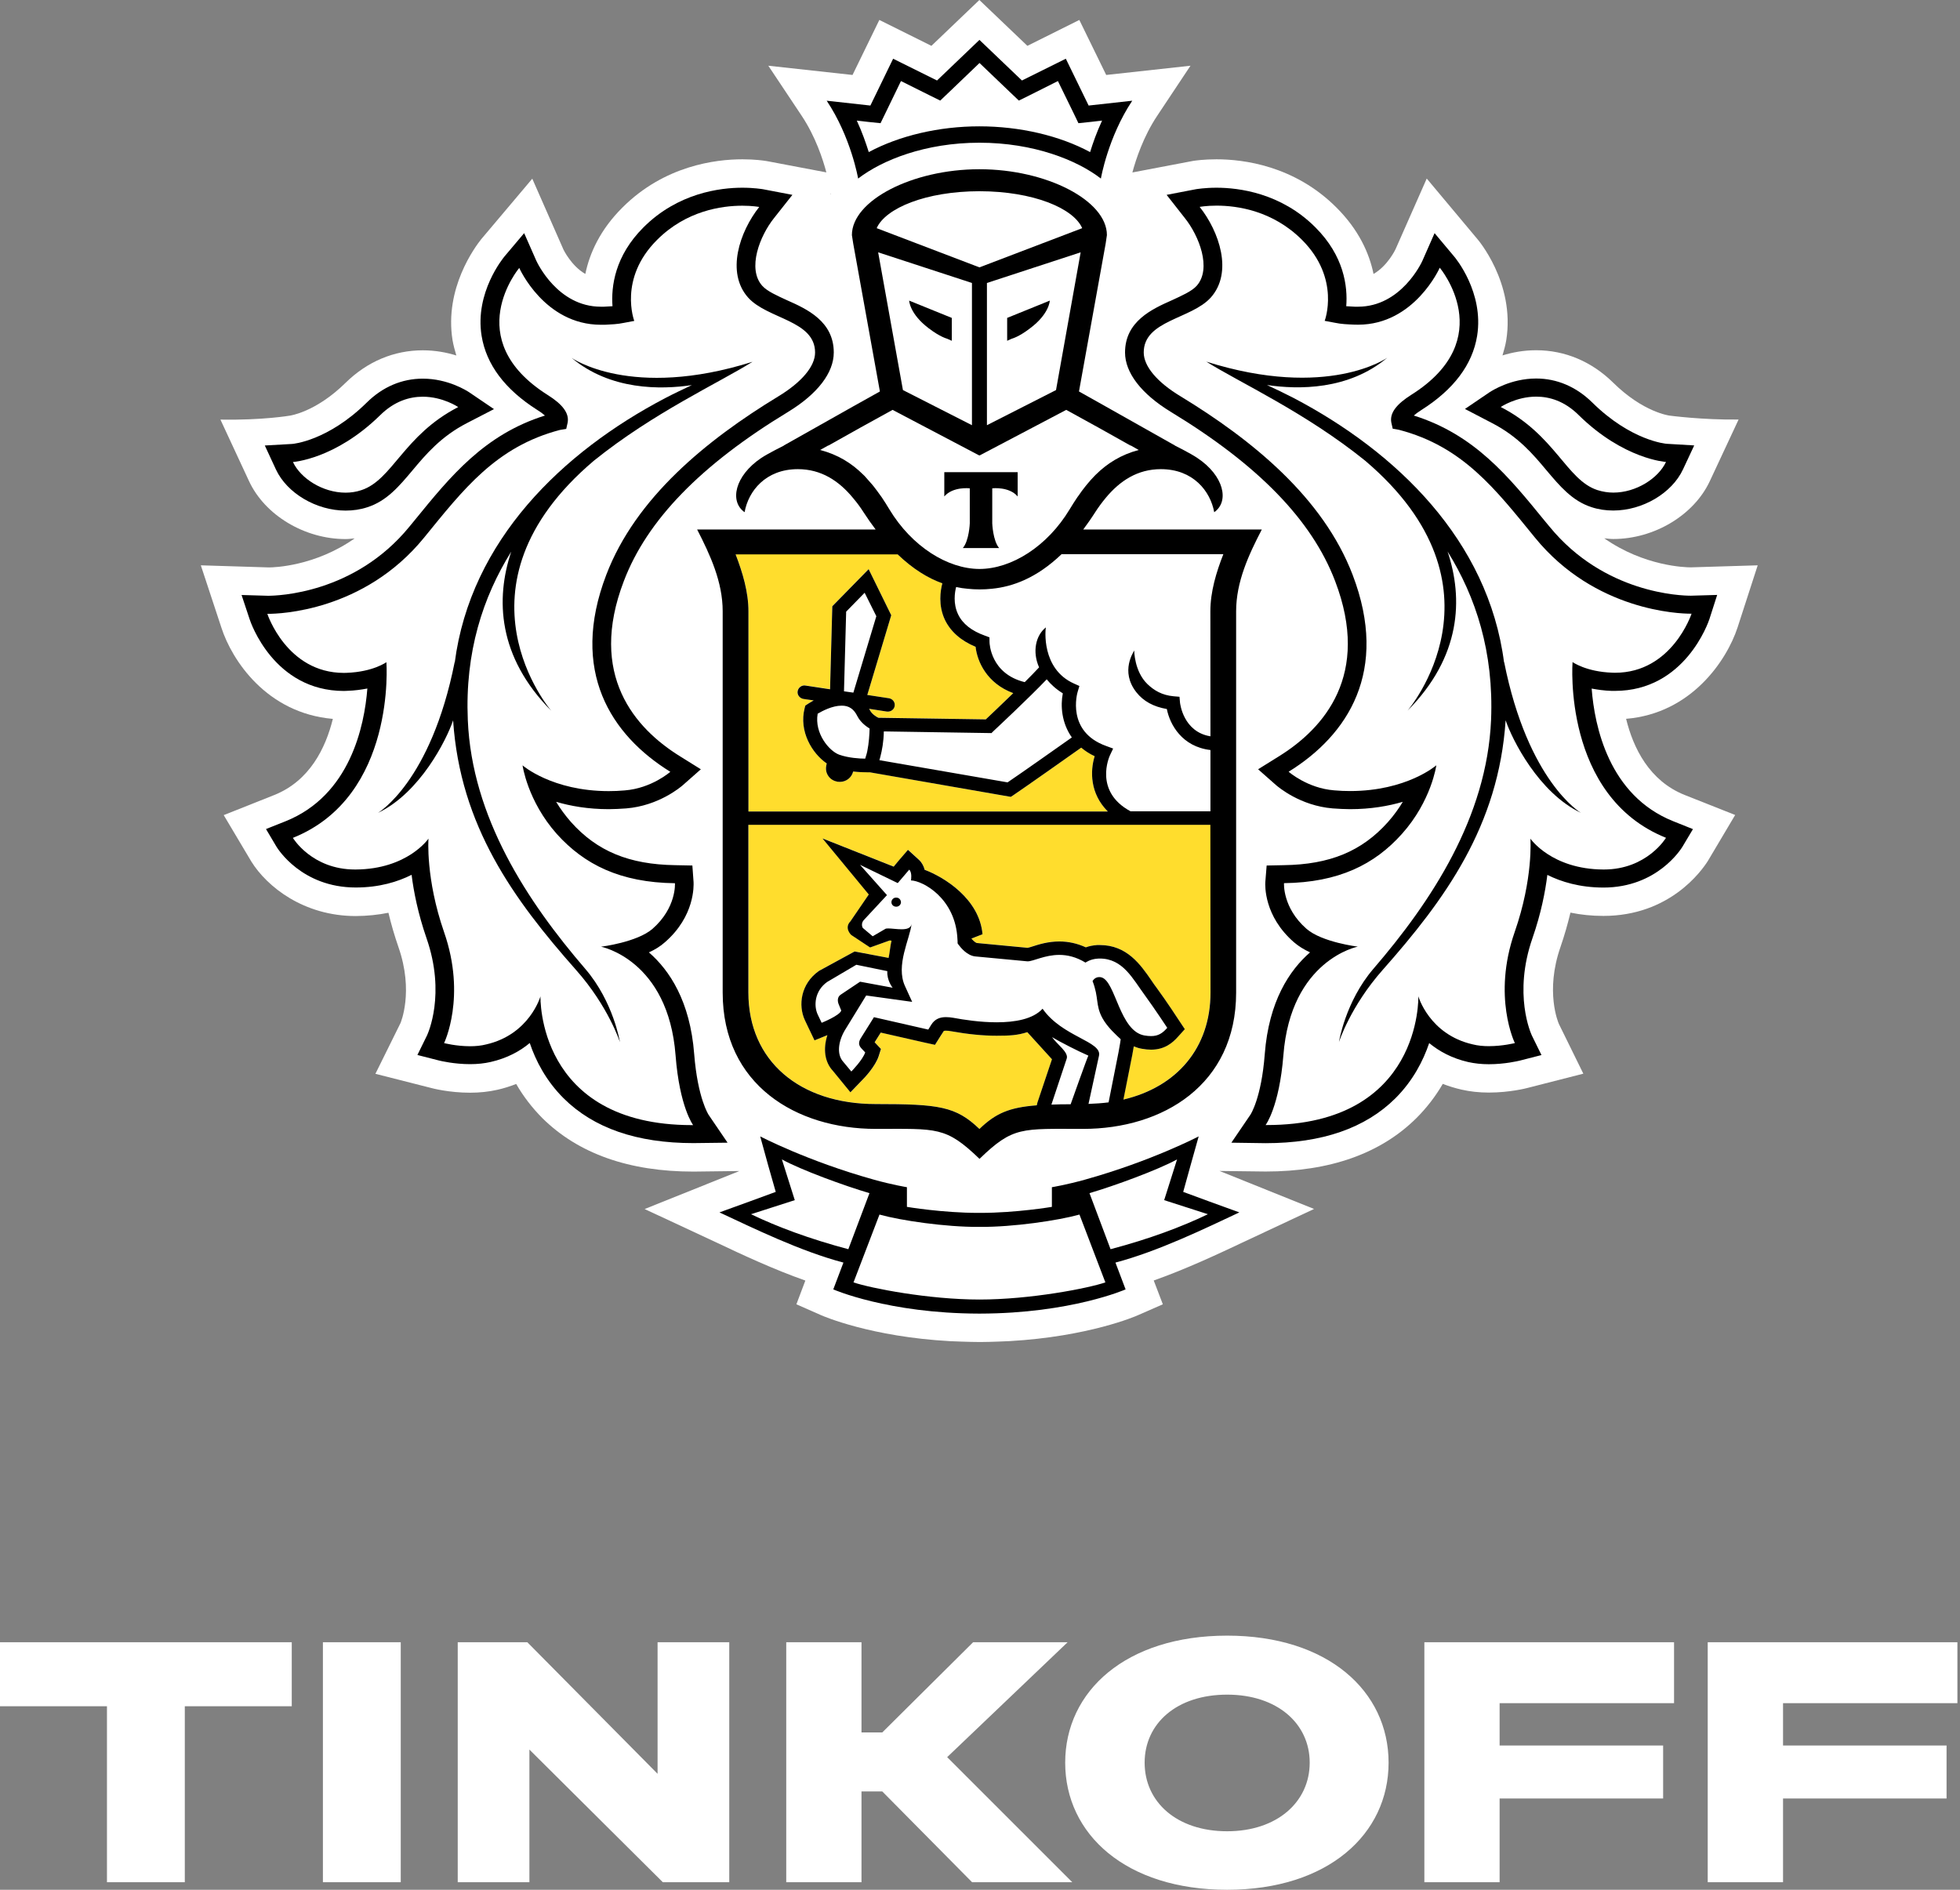 <?xml version="1.0" encoding="UTF-8"?> <svg xmlns="http://www.w3.org/2000/svg" width="28" height="27" viewBox="0 0 28 27" fill="none"><rect x="0" y="0" width="28" height="27" fill="#808080" stroke="none"/> <g clip-path="url(#clip0_1439_2181)"> <path d="M24.821 8.969L25.11 8.077L24.155 8.106C24.074 8.106 23.487 8.09 22.918 7.691C22.961 7.695 23.003 7.701 23.046 7.701C23.632 7.701 24.199 7.36 24.426 6.874L24.837 5.994C24.322 6.001 23.851 5.938 23.851 5.938C23.847 5.937 23.476 5.892 23.046 5.468C22.738 5.165 22.357 5.004 21.945 5.004C21.764 5.004 21.603 5.035 21.464 5.078C21.485 5.007 21.506 4.934 21.518 4.86C21.649 4.036 21.1 3.408 21.1 3.409L20.382 2.551L19.937 3.559C19.936 3.563 19.823 3.799 19.622 3.914C19.561 3.618 19.412 3.285 19.093 2.966C18.493 2.365 17.761 2.276 17.379 2.276C17.202 2.276 17.075 2.294 17.044 2.299L16.177 2.464C16.227 2.277 16.334 1.952 16.529 1.658L17.007 0.939L15.803 1.071L15.419 0.285L14.677 0.655L13.991 0L13.306 0.655L12.562 0.285L12.179 1.071L10.976 0.939L11.455 1.658C11.65 1.952 11.756 2.276 11.805 2.463L10.978 2.306L10.95 2.301C10.908 2.294 10.783 2.276 10.605 2.276C10.222 2.276 9.491 2.366 8.891 2.966C8.572 3.284 8.423 3.618 8.362 3.914C8.162 3.8 8.05 3.567 8.05 3.567L7.604 2.553L6.875 3.417C6.786 3.529 6.346 4.119 6.465 4.861C6.478 4.935 6.498 5.007 6.519 5.079C6.381 5.036 6.22 5.005 6.039 5.005C5.627 5.005 5.246 5.166 4.937 5.469C4.509 5.891 4.14 5.938 4.143 5.938C4.143 5.938 3.753 6.006 3.149 5.995L3.558 6.875C3.785 7.362 4.352 7.702 4.937 7.702C4.981 7.702 5.024 7.696 5.067 7.692C4.499 8.091 3.913 8.107 3.842 8.107L2.869 8.077L3.163 8.968C3.311 9.428 3.806 10.189 4.755 10.271C4.652 10.689 4.423 11.156 3.92 11.358L3.196 11.646L3.591 12.31C3.814 12.668 4.337 13.088 5.083 13.088C5.244 13.087 5.4 13.071 5.549 13.041C5.588 13.205 5.636 13.369 5.692 13.531C5.915 14.168 5.723 14.613 5.721 14.618L5.363 15.342L6.162 15.545C6.172 15.548 6.413 15.612 6.715 15.612C6.852 15.612 6.983 15.598 7.106 15.57C7.199 15.549 7.288 15.521 7.374 15.487C7.477 15.666 7.603 15.829 7.749 15.976C8.261 16.482 8.986 16.739 9.904 16.739H9.907L10.563 16.731L9.209 17.274L10.237 17.753C10.61 17.93 11.054 18.137 11.505 18.296L11.377 18.635L11.731 18.791C11.763 18.805 12.444 19.1 13.577 19.162C13.577 19.162 13.851 19.174 14.002 19.174C14.152 19.174 14.423 19.161 14.423 19.161C15.548 19.097 16.225 18.806 16.256 18.791L16.612 18.635L16.482 18.295C16.946 18.131 17.405 17.915 17.763 17.746L18.772 17.273L17.422 16.73L18.08 16.738C19 16.738 19.725 16.481 20.236 15.973C20.381 15.828 20.507 15.665 20.611 15.486C20.697 15.519 20.787 15.547 20.88 15.568C21.002 15.596 21.133 15.61 21.27 15.61C21.567 15.61 21.811 15.547 21.817 15.545L22.619 15.34L22.27 14.63C22.262 14.612 22.07 14.168 22.293 13.529C22.349 13.366 22.396 13.202 22.435 13.039C22.585 13.07 22.743 13.086 22.905 13.086C23.854 13.086 24.309 12.441 24.398 12.301L24.788 11.644L24.064 11.357C23.561 11.155 23.332 10.687 23.23 10.27C24.165 10.193 24.668 9.432 24.821 8.969ZM11.868 2.771L11.858 2.773L11.867 2.763L11.868 2.771Z" fill="white"></path> <path d="M13.992 2.73C13.225 2.731 12.65 2.974 12.524 3.259L13.992 3.818L15.46 3.259C15.335 2.974 14.76 2.731 13.992 2.73Z" fill="white"></path> <path d="M14.007 17.529H14.005H13.993H13.979H13.978C13.513 17.533 12.873 17.44 12.564 17.354L12.193 18.323C12.438 18.407 13.267 18.568 13.993 18.568C14.718 18.568 15.547 18.406 15.791 18.323L15.421 17.354C15.111 17.441 14.472 17.533 14.007 17.529Z" fill="white"></path> <path d="M16.815 16.564C16.539 16.715 15.922 16.942 15.563 17.047L15.865 17.848C16.42 17.702 16.877 17.531 17.256 17.348L16.631 17.147L16.815 16.564Z" fill="white"></path> <path d="M11.17 16.564L11.355 17.147L10.729 17.348C11.107 17.531 11.567 17.702 12.119 17.848L12.42 17.047C12.063 16.942 11.446 16.715 11.17 16.564Z" fill="white"></path> <path d="M13.992 1.804C14.57 1.804 15.138 1.937 15.574 2.172C15.614 2.042 15.669 1.886 15.745 1.722L15.581 1.741L15.408 1.759L15.334 1.607L15.114 1.157L14.712 1.36L14.556 1.437L14.431 1.318L13.994 0.9L13.558 1.318L13.433 1.437L13.277 1.36L12.872 1.157L12.654 1.607L12.579 1.759L12.406 1.741L12.242 1.722C12.317 1.887 12.372 2.042 12.413 2.172C12.85 1.937 13.416 1.804 13.992 1.804Z" fill="white"></path> <path d="M22.821 7.003C22.895 7.028 22.972 7.039 23.048 7.039C23.375 7.039 23.691 6.835 23.8 6.601C23.8 6.601 23.2 6.566 22.555 5.934C22.35 5.729 22.133 5.668 21.946 5.668C21.657 5.668 21.439 5.816 21.439 5.816C22.218 6.216 22.377 6.858 22.821 7.003Z" fill="white"></path> <path d="M4.937 7.039C5.013 7.039 5.089 7.028 5.162 7.003C5.607 6.858 5.767 6.216 6.546 5.816C6.546 5.816 6.328 5.668 6.04 5.668C5.853 5.668 5.636 5.729 5.429 5.934C4.785 6.566 4.186 6.601 4.186 6.601C4.293 6.835 4.61 7.039 4.937 7.039Z" fill="white"></path> <path d="M23.032 9.613C23.045 9.614 23.057 9.614 23.071 9.614C23.887 9.614 24.164 8.77 24.164 8.77H24.148C23.999 8.77 22.785 8.736 21.927 7.683C21.362 6.991 20.9 6.382 19.985 6.143L19.895 6.128L19.875 6.039C19.85 5.905 19.946 5.778 20.163 5.642C21.424 4.844 20.568 3.828 20.568 3.828C20.568 3.828 20.208 4.641 19.402 4.641C19.383 4.641 19.362 4.64 19.342 4.64C19.25 4.636 19.162 4.632 19.073 4.614L18.924 4.586C18.924 4.586 19.154 3.983 18.6 3.429C18.182 3.01 17.674 2.939 17.38 2.939C17.232 2.939 17.138 2.958 17.138 2.958C17.417 3.31 17.618 3.893 17.296 4.253C17.018 4.562 16.339 4.577 16.339 5.038C16.339 5.233 16.528 5.461 16.868 5.666C17.889 6.287 18.902 7.11 19.323 8.213C19.85 9.59 19.256 10.503 18.409 11.027C18.409 11.027 18.675 11.263 19.06 11.293C19.138 11.3 19.215 11.303 19.286 11.303C20.099 11.303 20.519 10.935 20.519 10.935C20.519 10.935 20.45 11.444 20.027 11.916C19.637 12.352 19.124 12.608 18.343 12.619C18.343 12.619 18.318 12.97 18.664 13.272C18.885 13.463 19.397 13.526 19.397 13.526C19.397 13.526 18.439 13.713 18.334 15.079C18.276 15.818 18.081 16.075 18.081 16.075H18.098C20.32 16.075 20.263 14.235 20.263 14.235C20.263 14.235 20.418 14.78 21.038 14.922C21.113 14.941 21.192 14.948 21.269 14.948C21.469 14.948 21.642 14.903 21.642 14.903C21.642 14.903 21.317 14.242 21.639 13.318C21.906 12.551 21.863 11.982 21.863 11.982C21.863 11.982 22.163 12.419 22.905 12.423H22.912C23.53 12.423 23.8 11.971 23.8 11.971C22.318 11.378 22.465 9.462 22.465 9.462C22.465 9.462 22.657 9.6 23.032 9.613ZM22.586 11.615C21.984 11.328 21.603 10.567 21.51 10.292C21.41 11.802 20.647 12.85 19.754 13.859C19.291 14.381 19.129 14.89 19.129 14.89C19.129 14.89 19.218 14.314 19.619 13.845C20.452 12.879 21.243 11.677 21.302 10.286C21.343 9.316 21.084 8.529 20.681 7.881C20.906 8.556 20.875 9.384 20.108 10.155C20.108 10.155 21.633 8.391 19.501 6.582C18.647 5.894 17.714 5.469 17.233 5.168C18.97 5.715 19.818 5.113 19.818 5.113C19.263 5.577 18.545 5.569 18.1 5.502C18.221 5.559 18.346 5.619 18.482 5.689C19.946 6.456 21.262 7.72 21.487 9.47V9.456C21.828 11.174 22.586 11.615 22.586 11.615Z" fill="white"></path> <path d="M8.587 13.526C8.587 13.526 9.099 13.464 9.32 13.272C9.665 12.97 9.641 12.619 9.641 12.619C8.859 12.609 8.348 12.352 7.955 11.917C7.535 11.444 7.465 10.936 7.465 10.936C7.465 10.936 7.885 11.304 8.697 11.304C8.77 11.304 8.846 11.301 8.924 11.293C9.309 11.264 9.576 11.028 9.576 11.028C8.729 10.504 8.135 9.59 8.66 8.213C9.082 7.111 10.095 6.287 11.116 5.666C11.455 5.461 11.644 5.234 11.644 5.038C11.644 4.577 10.966 4.562 10.688 4.253C10.366 3.893 10.568 3.309 10.846 2.958C10.846 2.958 10.754 2.939 10.605 2.939C10.312 2.939 9.804 3.01 9.386 3.429C8.83 3.983 9.061 4.586 9.061 4.586L8.912 4.614C8.823 4.632 8.734 4.636 8.643 4.64C8.622 4.64 8.604 4.641 8.584 4.641C7.776 4.641 7.417 3.829 7.417 3.829C7.417 3.829 6.561 4.845 7.822 5.643C8.039 5.779 8.134 5.905 8.109 6.04L8.089 6.129L7.997 6.144C7.085 6.383 6.621 6.992 6.056 7.684C5.2 8.736 3.988 8.77 3.836 8.77H3.82C3.82 8.77 4.097 9.614 4.913 9.614C4.926 9.614 4.938 9.614 4.952 9.613C5.327 9.6 5.52 9.462 5.52 9.462C5.52 9.462 5.665 11.377 4.185 11.971C4.185 11.971 4.455 12.423 5.073 12.423H5.08C5.823 12.419 6.122 11.982 6.122 11.982C6.122 11.982 6.079 12.551 6.345 13.318C6.667 14.242 6.344 14.903 6.344 14.903C6.344 14.903 6.517 14.948 6.716 14.948C6.793 14.948 6.872 14.941 6.947 14.922C7.565 14.78 7.721 14.235 7.721 14.235C7.721 14.235 7.664 16.075 9.887 16.075H9.903C9.903 16.075 9.708 15.818 9.651 15.079C9.545 13.713 8.587 13.526 8.587 13.526ZM8.23 13.859C7.338 12.85 6.575 11.802 6.474 10.292C6.382 10.566 6.002 11.328 5.4 11.615C5.4 11.615 6.157 11.174 6.497 9.456V9.47C6.723 7.72 8.038 6.456 9.503 5.689C9.637 5.618 9.764 5.558 9.884 5.502C9.439 5.569 8.721 5.577 8.166 5.113C8.166 5.113 9.014 5.715 10.75 5.168C10.27 5.469 9.337 5.894 8.483 6.582C6.35 8.391 7.876 10.155 7.876 10.155C7.109 9.383 7.078 8.556 7.303 7.881C6.899 8.53 6.641 9.316 6.683 10.286C6.741 11.677 7.532 12.879 8.363 13.845C8.765 14.313 8.856 14.89 8.856 14.89C8.856 14.89 8.693 14.381 8.23 13.859Z" fill="white"></path> <path d="M12.349 6.798C12.386 6.836 12.421 6.877 12.456 6.918C12.464 6.928 12.471 6.936 12.48 6.948C12.511 6.989 12.544 7.032 12.575 7.076C12.581 7.085 12.588 7.095 12.595 7.106C12.633 7.161 12.668 7.217 12.703 7.275C13.023 7.809 13.536 8.127 13.991 8.128C14.447 8.127 14.959 7.809 15.281 7.275C15.317 7.215 15.352 7.157 15.39 7.104C15.396 7.095 15.402 7.088 15.407 7.08C15.438 7.034 15.472 6.989 15.506 6.946C15.514 6.936 15.521 6.928 15.527 6.92C15.563 6.878 15.6 6.836 15.637 6.798C15.644 6.791 15.649 6.785 15.655 6.781C15.818 6.619 16.012 6.496 16.267 6.428L16.154 6.365H16.147L15.696 6.112L15.233 5.855L13.995 6.506L13.991 6.504L13.989 6.506L12.75 5.855L12.287 6.111L11.836 6.364H11.831L11.716 6.427C11.971 6.496 12.165 6.617 12.329 6.778C12.336 6.785 12.341 6.792 12.349 6.798ZM13.491 6.746H14.015H14.538V7.093C14.415 6.948 14.175 6.977 14.175 6.977V7.478C14.175 7.478 14.184 7.724 14.273 7.83H14.015H13.755C13.846 7.724 13.854 7.478 13.854 7.478V6.977C13.854 6.977 13.615 6.948 13.491 7.093V6.746Z" fill="white"></path> <path d="M13.885 6.073V4.042L12.545 3.604L12.899 5.572L13.885 6.073ZM13.597 4.541V4.867L13.532 4.838C13.529 4.836 13.434 4.815 13.268 4.688C12.993 4.482 12.988 4.293 12.988 4.293L13.597 4.541Z" fill="white"></path> <path d="M15.086 5.572L15.438 3.604L14.1 4.042V6.073L15.086 5.572ZM14.387 4.541L14.996 4.293C14.996 4.293 14.992 4.483 14.716 4.689C14.55 4.815 14.455 4.836 14.451 4.839L14.387 4.868V4.541H14.387Z" fill="white"></path> <path d="M11.99 10.783C12.121 10.829 12.279 10.839 12.36 10.839C12.363 10.829 12.367 10.817 12.371 10.802C12.379 10.779 12.385 10.757 12.39 10.731C12.413 10.618 12.421 10.491 12.423 10.409C12.368 10.376 12.29 10.317 12.247 10.23C12.197 10.129 12.127 10.082 12.023 10.082C11.888 10.082 11.743 10.16 11.681 10.197C11.632 10.477 11.846 10.732 11.99 10.783Z" fill="white"></path> <path d="M14.953 9.705C14.704 9.966 14.217 10.421 14.193 10.444L14.164 10.473L12.626 10.45C12.625 10.597 12.6 10.722 12.576 10.813C12.572 10.829 12.568 10.845 12.563 10.861L14.394 11.178C14.584 11.049 15.109 10.68 15.312 10.536C15.164 10.327 15.149 10.079 15.183 9.905C15.086 9.845 15.012 9.777 14.953 9.705Z" fill="white"></path> <path d="M15.162 7.918C14.807 8.258 14.467 8.383 14.163 8.412C14.108 8.418 14.053 8.421 13.996 8.421H13.992H13.989C13.932 8.421 13.875 8.418 13.82 8.412C13.767 8.408 13.712 8.399 13.656 8.387C13.636 8.464 13.611 8.624 13.682 8.775C13.746 8.912 13.877 9.014 14.068 9.081L14.132 9.105L14.133 9.172C14.133 9.192 14.148 9.624 14.636 9.744C14.716 9.664 14.788 9.593 14.841 9.534C14.742 9.307 14.794 9.076 14.939 8.963C14.932 8.987 14.869 9.554 15.34 9.764L15.417 9.799L15.394 9.879C15.386 9.903 15.229 10.451 15.799 10.655L15.9 10.692L15.855 10.787C15.845 10.808 15.621 11.306 16.148 11.589H17.29V10.713C16.884 10.665 16.712 10.35 16.668 10.127C16.479 10.096 16.332 10.017 16.233 9.888C15.993 9.584 16.199 9.305 16.202 9.29C16.201 9.293 16.202 9.59 16.391 9.773C16.485 9.861 16.597 9.929 16.766 9.945L16.849 9.952L16.857 10.034C16.858 10.052 16.904 10.453 17.291 10.517L17.29 8.729C17.29 8.452 17.374 8.173 17.475 7.916H15.162V7.918Z" fill="white"></path> <path d="M12.087 8.739L12.057 9.877L12.191 9.897L12.518 8.804L12.352 8.469L12.087 8.739Z" fill="white"></path> <path d="M15.702 13.961C15.712 13.961 15.724 13.963 15.734 13.965C15.938 14.021 15.99 14.731 16.348 14.794C16.383 14.802 16.415 14.803 16.443 14.803C16.546 14.803 16.608 14.761 16.675 14.685C16.675 14.685 16.495 14.412 16.36 14.228C16.181 13.987 16.042 13.696 15.709 13.696C15.702 13.696 15.692 13.696 15.684 13.697C15.574 13.702 15.507 13.754 15.507 13.754C15.372 13.672 15.246 13.644 15.132 13.644C14.923 13.644 14.761 13.736 14.68 13.736H14.677L13.933 13.665C13.817 13.655 13.725 13.542 13.692 13.498C13.684 13.485 13.679 13.478 13.679 13.478C13.679 13.459 13.679 13.439 13.678 13.421C13.653 12.834 13.182 12.583 13.015 12.579C13.015 12.579 13.035 12.467 12.989 12.425L12.825 12.617L12.287 12.355L12.67 12.788L12.345 13.141C12.304 13.181 12.309 13.236 12.326 13.258L12.466 13.378L12.644 13.273C12.653 13.267 12.669 13.265 12.689 13.265C12.738 13.265 12.812 13.277 12.879 13.277C12.951 13.277 13.015 13.262 13.022 13.196C13 13.414 12.791 13.792 12.928 14.089L13.03 14.313L12.372 14.222L12.065 14.724C11.97 14.891 11.955 15.072 12.046 15.169L12.161 15.309C12.161 15.309 12.322 15.143 12.359 15.035L12.307 14.979C12.262 14.933 12.265 14.891 12.292 14.84L12.485 14.531L13.261 14.708L13.302 14.64C13.354 14.556 13.43 14.53 13.513 14.53C13.547 14.53 13.582 14.534 13.619 14.54C13.763 14.567 14 14.604 14.237 14.604C14.497 14.604 14.755 14.559 14.892 14.411C15.174 14.813 15.744 14.877 15.699 15.081L15.549 15.77C15.648 15.766 15.744 15.76 15.834 15.748L15.976 15.031C15.992 14.953 16.007 14.848 16.007 14.848C15.952 14.794 15.819 14.68 15.744 14.541C15.644 14.355 15.699 14.258 15.605 14.015C15.608 14.017 15.636 13.961 15.702 13.961ZM12.798 12.954C12.76 12.953 12.733 12.922 12.734 12.885C12.738 12.849 12.768 12.821 12.806 12.825C12.844 12.826 12.871 12.858 12.87 12.894C12.867 12.929 12.835 12.956 12.798 12.954Z" fill="white"></path> <path d="M11.738 14.613C11.738 14.613 11.995 14.511 12.019 14.438L11.985 14.355C11.96 14.301 11.964 14.243 12.01 14.21L12.288 14.025L12.752 14.111C12.752 14.111 12.668 14.01 12.677 13.874L12.234 13.783L11.816 14.029C11.638 14.158 11.624 14.37 11.683 14.495L11.738 14.613Z" fill="white"></path> <path d="M15.02 15.781C15.103 15.778 15.194 15.776 15.295 15.776C15.295 15.776 15.534 15.102 15.547 15.081C15.413 15.024 15.135 14.881 15.028 14.816C15.099 14.918 15.271 15.036 15.237 15.126L15.02 15.781Z" fill="white"></path> <path d="M17.293 11.783H10.692V14.18C10.692 15.159 11.427 15.773 12.511 15.773C13.417 15.773 13.656 15.807 13.993 16.13C14.225 15.906 14.417 15.823 14.812 15.791L14.821 15.755L15.029 15.134C15.017 15.12 14.677 14.747 14.677 14.747C14.542 14.79 14.429 14.797 14.238 14.797C14.043 14.797 13.822 14.776 13.584 14.732C13.559 14.727 13.537 14.725 13.514 14.725C13.485 14.725 13.483 14.727 13.475 14.741L13.434 14.807L13.358 14.927L13.216 14.896L12.583 14.752L12.496 14.89L12.509 14.905L12.587 14.987L12.553 15.094C12.506 15.233 12.355 15.396 12.309 15.441L12.151 15.605L12.007 15.429L11.899 15.298C11.785 15.176 11.758 14.987 11.822 14.789C11.821 14.791 11.818 14.792 11.816 14.792L11.637 14.863L11.556 14.694L11.499 14.575C11.402 14.364 11.438 14.057 11.7 13.871L12.21 13.593L12.695 13.686C12.707 13.641 12.724 13.48 12.738 13.439C12.729 13.438 12.72 13.436 12.711 13.436L12.431 13.536L12.162 13.357C12.162 13.357 12.056 13.259 12.152 13.161L12.413 12.779L11.752 11.978L12.768 12.381L12.836 12.3L12.973 12.141L13.129 12.284C13.173 12.325 13.197 12.376 13.21 12.427C13.49 12.532 13.992 12.842 14.036 13.348L13.879 13.409V13.413C13.915 13.454 13.945 13.471 13.954 13.472L14.679 13.541C14.698 13.538 14.721 13.53 14.747 13.523C14.837 13.493 14.972 13.45 15.133 13.45C15.263 13.45 15.39 13.479 15.511 13.534C15.556 13.518 15.611 13.506 15.674 13.502L15.709 13.501C16.098 13.501 16.291 13.781 16.446 14.005C16.471 14.043 16.497 14.08 16.524 14.116C16.66 14.301 16.837 14.572 16.844 14.583L16.924 14.703L16.826 14.813C16.75 14.898 16.637 14.996 16.442 14.996C16.402 14.996 16.358 14.992 16.311 14.984C16.269 14.976 16.232 14.964 16.195 14.95C16.189 14.987 16.182 15.031 16.174 15.069L16.047 15.71C16.808 15.529 17.292 14.974 17.292 14.181L17.293 11.783Z" fill="#FFDD2D"></path> <path d="M10.692 11.592H15.825C15.569 11.337 15.572 11.013 15.638 10.803C15.563 10.768 15.501 10.726 15.446 10.681C15.246 10.824 14.633 11.255 14.474 11.363L14.44 11.385L12.425 11.033H12.385C12.336 11.033 12.266 11.032 12.188 11.023C12.167 11.11 12.088 11.171 11.998 11.171C11.989 11.171 11.977 11.17 11.966 11.167C11.914 11.159 11.868 11.133 11.837 11.09C11.806 11.049 11.793 10.999 11.802 10.947L11.81 10.905C11.602 10.764 11.41 10.448 11.495 10.116L11.504 10.081L11.533 10.061C11.537 10.057 11.572 10.035 11.623 10.006L11.477 9.984C11.422 9.975 11.385 9.926 11.394 9.874C11.403 9.821 11.454 9.783 11.508 9.793L11.857 9.846L11.889 8.661L12.408 8.131L12.732 8.789L12.39 9.929L12.697 9.976C12.752 9.984 12.789 10.033 12.781 10.086C12.772 10.134 12.731 10.167 12.682 10.167C12.677 10.167 12.671 10.167 12.666 10.166L12.415 10.127C12.419 10.134 12.424 10.138 12.427 10.146C12.454 10.199 12.513 10.237 12.548 10.253L14.084 10.277C14.149 10.216 14.31 10.063 14.475 9.902C14.098 9.764 13.96 9.449 13.937 9.24C13.726 9.153 13.58 9.023 13.499 8.854C13.401 8.644 13.436 8.434 13.462 8.332C13.257 8.26 13.042 8.128 12.822 7.918H10.509C10.608 8.175 10.692 8.454 10.692 8.731V11.592Z" fill="#FFDD2D"></path> <path d="M12.807 12.825C12.769 12.821 12.738 12.849 12.735 12.885C12.732 12.922 12.761 12.953 12.799 12.954C12.836 12.957 12.868 12.93 12.871 12.893C12.871 12.858 12.845 12.825 12.807 12.825Z" fill="black"></path> <path d="M17.283 17.169L16.903 17.029L17.008 16.65L17.124 16.236C17.124 16.236 16.45 16.589 15.5 16.854C15.231 16.929 15.027 16.962 15.027 16.962V17.243C15.027 17.243 14.519 17.329 14.006 17.329H14H13.993H13.983H13.977C13.464 17.329 12.956 17.243 12.956 17.243V16.962C12.956 16.962 12.751 16.929 12.483 16.854C11.533 16.589 10.86 16.236 10.86 16.236L10.974 16.65L11.082 17.029L10.7 17.169L10.278 17.322C10.763 17.548 11.434 17.877 12.049 18.039L11.904 18.422C11.904 18.422 12.684 18.765 13.983 18.768V18.768H13.987H13.993H13.998H14.001V18.768C15.302 18.765 16.08 18.422 16.08 18.422L15.935 18.039C16.549 17.877 17.223 17.548 17.705 17.322L17.283 17.169ZM10.729 17.348L11.354 17.147L11.17 16.565C11.445 16.716 12.063 16.942 12.421 17.047L12.119 17.848C11.567 17.701 11.107 17.53 10.729 17.348ZM13.993 18.567C13.266 18.567 12.437 18.405 12.193 18.322L12.564 17.353C12.872 17.439 13.513 17.532 13.978 17.529H13.979H13.993H14.005H14.007C14.472 17.532 15.111 17.439 15.421 17.353L15.791 18.322C15.547 18.406 14.718 18.567 13.993 18.567ZM15.865 17.848L15.564 17.047C15.922 16.942 16.539 16.716 16.815 16.565L16.631 17.147L17.256 17.348C16.877 17.53 16.42 17.701 15.865 17.848Z" fill="black"></path> <path d="M13.992 2.039C14.766 2.039 15.385 2.287 15.727 2.551C15.727 2.551 15.828 1.96 16.175 1.439L15.552 1.508L15.226 0.839L14.599 1.15L13.992 0.57L13.386 1.15L12.759 0.839L12.434 1.508L11.81 1.439C12.158 1.96 12.259 2.551 12.259 2.551C12.602 2.287 13.219 2.039 13.992 2.039ZM12.405 1.742L12.579 1.76L12.653 1.608L12.871 1.158L13.276 1.36L13.432 1.437L13.557 1.318L13.993 0.9L14.43 1.318L14.555 1.437L14.711 1.36L15.113 1.158L15.333 1.608L15.406 1.76L15.579 1.742L15.744 1.723C15.668 1.887 15.613 2.043 15.573 2.173C15.137 1.938 14.569 1.805 13.991 1.805C13.415 1.805 12.849 1.938 12.411 2.173C12.37 2.043 12.316 1.887 12.24 1.723L12.405 1.742Z" fill="black"></path> <path d="M23.07 9.871C24.071 9.871 24.406 8.888 24.42 8.846L24.531 8.5L24.156 8.511H24.154C24.022 8.511 22.918 8.483 22.135 7.523L22.061 7.434C21.549 6.806 21.064 6.209 20.197 5.937C20.222 5.915 20.258 5.888 20.307 5.857C20.767 5.565 21.035 5.21 21.102 4.798C21.201 4.178 20.791 3.684 20.773 3.664L20.494 3.331L20.32 3.726C20.309 3.751 20.016 4.382 19.4 4.382H19.355C19.312 4.379 19.272 4.378 19.232 4.375C19.254 4.093 19.201 3.657 18.791 3.248C18.3 2.756 17.695 2.682 17.379 2.682C17.21 2.682 17.098 2.702 17.087 2.703L16.666 2.784L16.925 3.114C17.129 3.368 17.314 3.838 17.095 4.084C17.025 4.162 16.881 4.225 16.743 4.289C16.459 4.415 16.072 4.59 16.072 5.036C16.072 5.325 16.304 5.627 16.725 5.884C17.972 6.641 18.741 7.43 19.073 8.302C19.586 9.642 18.916 10.407 18.265 10.809L17.973 10.991L18.229 11.217C18.263 11.246 18.576 11.512 19.038 11.55C19.125 11.556 19.209 11.561 19.287 11.561C19.583 11.561 19.835 11.516 20.04 11.456C19.983 11.551 19.914 11.648 19.827 11.746C19.455 12.162 18.998 12.352 18.339 12.361L18.095 12.366L18.076 12.602C18.073 12.65 18.055 13.089 18.486 13.463C18.552 13.52 18.631 13.568 18.715 13.607C18.423 13.861 18.126 14.303 18.068 15.06C18.02 15.692 17.864 15.926 17.862 15.928L17.591 16.326L18.08 16.333C18.887 16.333 19.505 16.118 19.934 15.692C20.186 15.44 20.331 15.156 20.417 14.903C20.558 15.019 20.739 15.12 20.975 15.174C21.065 15.194 21.163 15.205 21.269 15.205C21.497 15.205 21.687 15.159 21.709 15.154L22.021 15.074L21.883 14.793C21.873 14.77 21.613 14.206 21.893 13.402C22.014 13.054 22.075 12.742 22.105 12.5C22.302 12.598 22.564 12.68 22.905 12.681C23.677 12.681 24.017 12.125 24.033 12.101L24.185 11.846L23.903 11.733C22.983 11.365 22.779 10.375 22.738 9.838C22.822 9.853 22.916 9.868 23.024 9.871H23.07ZM23.8 11.97C23.8 11.97 23.53 12.423 22.912 12.423H22.905C22.163 12.419 21.863 11.982 21.863 11.982C21.863 11.982 21.906 12.55 21.638 13.317C21.316 14.242 21.641 14.903 21.641 14.903C21.641 14.903 21.468 14.947 21.268 14.947C21.192 14.947 21.112 14.94 21.037 14.921C20.417 14.779 20.262 14.234 20.262 14.234C20.262 14.234 20.32 16.074 18.097 16.074H18.08C18.08 16.074 18.275 15.817 18.334 15.078C18.439 13.712 19.397 13.525 19.397 13.525C19.397 13.525 18.886 13.463 18.665 13.271C18.319 12.969 18.343 12.618 18.343 12.618C19.125 12.608 19.637 12.351 20.027 11.915C20.45 11.443 20.519 10.934 20.519 10.934C20.519 10.934 20.099 11.302 19.286 11.302C19.215 11.302 19.138 11.299 19.06 11.292C18.676 11.262 18.409 11.026 18.409 11.026C19.256 10.502 19.849 9.588 19.323 8.212C18.901 7.109 17.888 6.285 16.868 5.664C16.528 5.46 16.339 5.232 16.339 5.036C16.339 4.575 17.018 4.561 17.297 4.251C17.618 3.891 17.417 3.307 17.138 2.956C17.138 2.956 17.232 2.938 17.38 2.938C17.674 2.938 18.182 3.009 18.6 3.427C19.155 3.981 18.924 4.584 18.924 4.584L19.073 4.612C19.162 4.631 19.25 4.634 19.342 4.638C19.362 4.638 19.382 4.639 19.402 4.639C20.208 4.639 20.568 3.825 20.568 3.825C20.568 3.825 21.425 4.843 20.164 5.639C19.947 5.776 19.851 5.902 19.876 6.037L19.896 6.125L19.986 6.141C20.9 6.38 21.363 6.989 21.928 7.681C22.786 8.734 24 8.768 24.149 8.768H24.165C24.165 8.768 23.888 9.612 23.072 9.612C23.059 9.612 23.047 9.612 23.033 9.611C22.657 9.598 22.465 9.459 22.465 9.459C22.465 9.459 22.318 11.376 23.8 11.97Z" fill="black"></path> <path d="M21.312 6.043C21.686 6.235 21.903 6.492 22.093 6.72C22.281 6.942 22.459 7.157 22.736 7.246C22.835 7.279 22.94 7.294 23.047 7.294C23.465 7.294 23.884 7.047 24.043 6.706L24.203 6.364L23.816 6.341C23.797 6.341 23.3 6.297 22.746 5.75C22.518 5.526 22.242 5.408 21.945 5.408C21.582 5.408 21.314 5.583 21.284 5.601L20.928 5.843L21.312 6.043ZM21.946 5.667C22.133 5.667 22.35 5.728 22.555 5.933C23.2 6.565 23.8 6.6 23.8 6.6C23.691 6.833 23.375 7.038 23.048 7.038C22.972 7.038 22.896 7.026 22.82 7.002C22.377 6.857 22.218 6.215 21.439 5.815C21.439 5.815 21.657 5.667 21.946 5.667Z" fill="black"></path> <path d="M21.487 9.455V9.468C21.262 7.719 19.946 6.456 18.482 5.687C18.346 5.617 18.221 5.558 18.1 5.501C18.546 5.567 19.264 5.576 19.818 5.111C19.818 5.111 18.97 5.714 17.233 5.167C17.714 5.468 18.648 5.893 19.501 6.581C21.633 8.39 20.107 10.154 20.107 10.154C20.874 9.382 20.905 8.555 20.68 7.88C21.083 8.528 21.341 9.315 21.301 10.285C21.242 11.675 20.451 12.877 19.618 13.844C19.218 14.312 19.128 14.888 19.128 14.888C19.128 14.888 19.29 14.38 19.753 13.857C20.646 12.848 21.409 11.8 21.509 10.291C21.601 10.565 21.981 11.327 22.584 11.613C22.586 11.614 21.828 11.173 21.487 9.455Z" fill="black"></path> <path d="M10.123 15.928C10.122 15.926 9.967 15.692 9.917 15.06C9.859 14.303 9.563 13.861 9.27 13.607C9.355 13.569 9.433 13.521 9.498 13.463C9.929 13.089 9.91 12.65 9.908 12.602L9.891 12.366L9.645 12.361C8.988 12.351 8.53 12.162 8.158 11.746C8.072 11.648 8.002 11.551 7.945 11.456C8.15 11.516 8.4 11.561 8.697 11.561C8.777 11.561 8.86 11.556 8.947 11.55C9.409 11.512 9.722 11.247 9.756 11.217L10.012 10.991L9.72 10.809C9.067 10.406 8.399 9.641 8.912 8.302C9.244 7.43 10.012 6.641 11.26 5.884C11.681 5.627 11.911 5.325 11.911 5.036C11.911 4.59 11.525 4.414 11.242 4.289C11.103 4.225 10.96 4.162 10.89 4.084C10.67 3.839 10.855 3.368 11.059 3.114L11.32 2.784L10.897 2.703C10.885 2.702 10.774 2.682 10.604 2.682C10.288 2.682 9.686 2.756 9.193 3.248C8.783 3.657 8.729 4.093 8.75 4.375C8.71 4.378 8.67 4.379 8.628 4.382H8.583C7.966 4.382 7.674 3.751 7.662 3.726L7.488 3.331L7.207 3.664C7.191 3.684 6.78 4.179 6.88 4.798C6.947 5.21 7.215 5.565 7.675 5.857C7.725 5.888 7.76 5.915 7.785 5.937C6.918 6.209 6.434 6.806 5.923 7.434L5.849 7.524C5.066 8.484 3.96 8.512 3.828 8.512L3.451 8.501L3.566 8.847C3.579 8.889 3.912 9.872 4.914 9.872L4.962 9.87C5.068 9.867 5.163 9.853 5.248 9.837C5.206 10.373 5.002 11.363 4.081 11.733L3.8 11.845L3.952 12.101C3.967 12.124 4.309 12.68 5.082 12.68C5.42 12.68 5.683 12.598 5.88 12.499C5.91 12.741 5.972 13.053 6.092 13.401C6.373 14.205 6.111 14.769 6.101 14.792L5.963 15.073L6.276 15.153C6.297 15.158 6.489 15.204 6.716 15.204C6.823 15.204 6.921 15.193 7.009 15.173C7.246 15.119 7.429 15.018 7.568 14.902C7.653 15.155 7.799 15.439 8.051 15.691C8.48 16.117 9.097 16.332 9.905 16.332L10.394 16.326L10.123 15.928ZM9.886 16.075C7.664 16.075 7.721 14.235 7.721 14.235C7.721 14.235 7.566 14.78 6.946 14.922C6.872 14.941 6.793 14.948 6.715 14.948C6.516 14.948 6.344 14.903 6.344 14.903C6.344 14.903 6.666 14.242 6.344 13.318C6.078 12.551 6.121 11.982 6.121 11.982C6.121 11.982 5.823 12.419 5.08 12.423H5.072C4.454 12.423 4.184 11.971 4.184 11.971C5.665 11.378 5.52 9.461 5.52 9.461C5.52 9.461 5.328 9.6 4.952 9.613C4.938 9.614 4.926 9.614 4.913 9.614C4.096 9.614 3.819 8.77 3.819 8.77H3.836C3.986 8.77 5.199 8.736 6.057 7.683C6.621 6.991 7.085 6.383 7.998 6.143L8.089 6.128L8.109 6.039C8.134 5.905 8.039 5.778 7.822 5.642C6.561 4.844 7.418 3.828 7.418 3.828C7.418 3.828 7.776 4.64 8.584 4.64C8.604 4.64 8.622 4.64 8.643 4.64C8.734 4.635 8.824 4.632 8.912 4.613L9.061 4.585C9.061 4.585 8.83 3.982 9.386 3.428C9.804 3.009 10.312 2.939 10.605 2.939C10.754 2.939 10.846 2.957 10.846 2.957C10.568 3.309 10.367 3.892 10.688 4.252C10.966 4.561 11.644 4.576 11.644 5.037C11.644 5.232 11.455 5.46 11.116 5.665C10.095 6.286 9.082 7.11 8.661 8.213C8.135 9.589 8.728 10.502 9.576 11.027C9.576 11.027 9.31 11.263 8.924 11.293C8.846 11.3 8.771 11.303 8.697 11.303C7.885 11.303 7.465 10.935 7.465 10.935C7.465 10.935 7.535 11.444 7.955 11.916C8.348 12.352 8.86 12.609 9.642 12.619C9.642 12.619 9.667 12.969 9.32 13.272C9.098 13.463 8.587 13.526 8.587 13.526C8.587 13.526 9.546 13.713 9.651 15.078C9.708 15.818 9.902 16.075 9.902 16.075H9.886Z" fill="black"></path> <path d="M4.937 7.295C5.044 7.295 5.149 7.28 5.248 7.247C5.527 7.158 5.705 6.943 5.892 6.721C6.083 6.493 6.299 6.236 6.672 6.044L7.057 5.845L6.7 5.603C6.67 5.584 6.402 5.41 6.04 5.41C5.742 5.41 5.466 5.527 5.239 5.752C4.685 6.298 4.188 6.343 4.17 6.343L3.783 6.365L3.942 6.708C4.101 7.048 4.52 7.295 4.937 7.295ZM5.429 5.934C5.636 5.729 5.853 5.668 6.04 5.668C6.328 5.668 6.546 5.816 6.546 5.816C5.767 6.216 5.607 6.858 5.162 7.003C5.089 7.028 5.012 7.039 4.937 7.039C4.61 7.039 4.294 6.835 4.185 6.601C4.185 6.6 4.784 6.565 5.429 5.934Z" fill="black"></path> <path d="M6.683 10.287C6.641 9.317 6.899 8.53 7.303 7.882C7.078 8.557 7.109 9.384 7.876 10.156C7.876 10.156 6.35 8.392 8.483 6.583C9.337 5.895 10.27 5.47 10.75 5.169C9.014 5.716 8.166 5.113 8.166 5.113C8.72 5.577 9.438 5.569 9.884 5.502C9.764 5.559 9.637 5.618 9.503 5.688C8.037 6.457 6.722 7.72 6.496 9.469V9.456C6.156 11.174 5.399 11.614 5.399 11.614C6.001 11.328 6.381 10.566 6.473 10.292C6.574 11.802 7.337 12.85 8.229 13.858C8.693 14.381 8.856 14.889 8.856 14.889C8.856 14.889 8.765 14.314 8.363 13.845C7.532 12.88 6.741 11.677 6.683 10.287Z" fill="black"></path> <path d="M13.49 6.746V7.093C13.614 6.948 13.854 6.977 13.854 6.977V7.478C13.854 7.478 13.845 7.723 13.755 7.83H14.014H14.273C14.184 7.724 14.175 7.478 14.175 7.478V6.977C14.175 6.977 14.415 6.948 14.538 7.093V6.746H14.014H13.49Z" fill="black"></path> <path d="M13.267 4.69C13.433 4.817 13.529 4.838 13.532 4.84L13.597 4.869V4.542L12.988 4.295C12.988 4.296 12.994 4.484 13.267 4.69Z" fill="black"></path> <path d="M14.716 4.69C14.992 4.484 14.997 4.295 14.997 4.295L14.388 4.542V4.869L14.452 4.84C14.456 4.838 14.551 4.817 14.716 4.69Z" fill="black"></path> <path d="M15.813 3.359C15.813 2.864 14.949 2.418 13.995 2.418H13.994H13.991H13.989C13.034 2.418 12.17 2.864 12.17 3.359L12.189 3.481L12.57 5.593L12.187 5.807L11.197 6.365H11.201C11.201 6.365 10.978 6.475 10.874 6.544C10.498 6.797 10.418 7.165 10.637 7.318C10.691 7.017 10.937 6.703 11.398 6.703C11.73 6.703 11.983 6.868 12.187 7.116C12.24 7.179 12.29 7.245 12.336 7.318C12.394 7.408 12.451 7.488 12.509 7.565H9.959C10.146 7.929 10.324 8.314 10.324 8.733V14.181C10.324 15.5 11.375 16.129 12.511 16.129C13.39 16.129 13.508 16.091 13.993 16.557C14.475 16.09 14.594 16.129 15.473 16.129C16.61 16.129 17.659 15.5 17.659 14.181V8.733C17.659 8.314 17.837 7.929 18.026 7.565H15.475C15.531 7.489 15.589 7.408 15.646 7.318C15.693 7.245 15.742 7.179 15.794 7.116C16 6.867 16.253 6.703 16.584 6.703C17.045 6.703 17.291 7.017 17.346 7.318C17.565 7.165 17.486 6.797 17.106 6.544C17.005 6.475 16.782 6.365 16.782 6.365H16.785L15.795 5.807L15.414 5.593L15.795 3.481L15.813 3.359ZM12.545 3.605L13.885 4.043V6.075L12.899 5.573L12.545 3.605ZM12.822 7.919C13.042 8.13 13.257 8.261 13.462 8.334C13.435 8.436 13.4 8.646 13.499 8.856C13.58 9.024 13.727 9.154 13.937 9.241C13.96 9.45 14.097 9.764 14.475 9.903C14.31 10.064 14.148 10.216 14.083 10.278L12.548 10.255C12.513 10.238 12.454 10.2 12.427 10.146C12.424 10.139 12.419 10.135 12.416 10.127L12.667 10.166C12.672 10.167 12.677 10.167 12.682 10.167C12.731 10.167 12.773 10.135 12.781 10.087C12.79 10.033 12.752 9.984 12.698 9.976L12.39 9.929L12.732 8.79L12.409 8.132L11.89 8.662L11.858 9.848L11.509 9.795C11.455 9.784 11.404 9.823 11.395 9.875C11.386 9.927 11.423 9.976 11.478 9.986L11.624 10.007C11.572 10.036 11.538 10.059 11.533 10.062L11.504 10.082L11.495 10.117C11.41 10.45 11.602 10.765 11.81 10.907L11.802 10.949C11.794 11 11.806 11.05 11.837 11.092C11.867 11.134 11.914 11.16 11.965 11.169C11.976 11.17 11.988 11.171 11.998 11.171C12.088 11.171 12.166 11.111 12.188 11.023C12.266 11.032 12.336 11.034 12.385 11.034H12.425L14.44 11.385L14.474 11.363C14.634 11.255 15.246 10.824 15.446 10.682C15.501 10.728 15.563 10.77 15.638 10.804C15.573 11.014 15.569 11.338 15.826 11.594H10.692V8.734C10.692 8.457 10.608 8.178 10.509 7.921H12.822V7.919ZM15.312 10.536C15.108 10.68 14.584 11.05 14.394 11.178L12.563 10.861C12.568 10.845 12.572 10.83 12.576 10.814C12.6 10.722 12.624 10.597 12.626 10.45L14.164 10.474L14.193 10.445C14.217 10.423 14.704 9.968 14.953 9.706C15.012 9.778 15.086 9.846 15.183 9.906C15.149 10.08 15.164 10.327 15.312 10.536ZM12.247 10.23C12.291 10.317 12.369 10.376 12.423 10.409C12.421 10.491 12.413 10.618 12.39 10.731C12.385 10.756 12.379 10.779 12.371 10.802C12.367 10.817 12.363 10.829 12.36 10.839C12.279 10.839 12.12 10.829 11.99 10.783C11.846 10.732 11.632 10.477 11.681 10.197C11.744 10.16 11.888 10.082 12.023 10.082C12.127 10.081 12.197 10.129 12.247 10.23ZM12.057 9.877L12.088 8.739L12.352 8.469L12.519 8.804L12.191 9.896L12.057 9.877ZM15.295 15.777C15.195 15.777 15.103 15.778 15.02 15.782L15.238 15.127C15.272 15.036 15.099 14.92 15.029 14.818C15.136 14.883 15.414 15.025 15.548 15.082C15.534 15.103 15.295 15.777 15.295 15.777ZM15.979 15.033L15.837 15.75C15.746 15.762 15.649 15.768 15.55 15.772L15.7 15.083C15.745 14.878 15.175 14.815 14.894 14.412C14.757 14.562 14.498 14.606 14.238 14.606C14.001 14.606 13.764 14.569 13.62 14.542C13.584 14.536 13.549 14.532 13.514 14.532C13.431 14.532 13.355 14.557 13.303 14.642L13.261 14.71L12.485 14.533L12.292 14.841C12.265 14.891 12.263 14.934 12.307 14.98L12.36 15.036C12.324 15.145 12.162 15.309 12.162 15.309L12.047 15.171C11.955 15.072 11.97 14.892 12.066 14.725L12.374 14.223L13.031 14.314L12.929 14.09C12.791 13.792 13 13.414 13.023 13.197C13.015 13.262 12.953 13.277 12.88 13.277C12.813 13.277 12.739 13.265 12.69 13.265C12.671 13.265 12.654 13.266 12.645 13.273L12.467 13.377L12.326 13.258C12.31 13.234 12.304 13.18 12.345 13.14L12.671 12.789L12.286 12.356L12.825 12.617L12.989 12.425C13.034 12.467 13.014 12.579 13.014 12.579C13.182 12.583 13.653 12.834 13.678 13.421C13.68 13.438 13.68 13.458 13.68 13.478C13.68 13.478 13.684 13.485 13.693 13.497C13.726 13.541 13.817 13.654 13.934 13.665L14.678 13.735H14.681C14.762 13.735 14.925 13.643 15.133 13.643C15.246 13.643 15.372 13.671 15.507 13.753C15.507 13.753 15.575 13.702 15.684 13.696C15.693 13.695 15.702 13.695 15.71 13.695C16.044 13.695 16.182 13.986 16.361 14.228C16.495 14.412 16.675 14.685 16.675 14.685C16.609 14.761 16.547 14.803 16.444 14.803C16.416 14.803 16.383 14.8 16.348 14.794C15.991 14.73 15.939 14.021 15.735 13.964C15.724 13.961 15.713 13.96 15.703 13.96C15.637 13.96 15.608 14.017 15.608 14.017C15.701 14.258 15.647 14.356 15.747 14.543C15.822 14.681 15.955 14.795 16.01 14.848C16.01 14.85 15.995 14.954 15.979 15.033ZM11.984 14.355L12.018 14.438C11.996 14.51 11.738 14.613 11.738 14.613L11.682 14.496C11.623 14.371 11.636 14.159 11.816 14.03L12.233 13.784L12.676 13.875C12.668 14.011 12.752 14.112 12.752 14.112L12.287 14.026L12.009 14.212C11.963 14.243 11.96 14.302 11.984 14.355ZM16.049 15.71L16.176 15.069C16.183 15.032 16.191 14.987 16.197 14.95C16.233 14.965 16.271 14.977 16.312 14.984C16.36 14.993 16.404 14.997 16.444 14.997C16.639 14.997 16.752 14.898 16.827 14.814L16.926 14.704L16.846 14.584C16.838 14.571 16.662 14.302 16.526 14.117C16.499 14.081 16.473 14.045 16.447 14.005C16.293 13.782 16.099 13.502 15.71 13.502L15.675 13.502C15.611 13.507 15.556 13.518 15.512 13.535C15.39 13.479 15.264 13.451 15.133 13.451C14.973 13.451 14.837 13.494 14.748 13.523C14.722 13.531 14.698 13.539 14.68 13.542L13.954 13.473C13.945 13.471 13.915 13.454 13.879 13.412V13.409L14.036 13.348C13.992 12.843 13.489 12.532 13.209 12.427C13.197 12.377 13.172 12.326 13.128 12.285L12.971 12.142L12.834 12.301L12.767 12.382L11.75 11.979L12.411 12.78L12.15 13.162C12.054 13.26 12.16 13.358 12.16 13.358L12.43 13.537L12.709 13.437C12.719 13.437 12.727 13.439 12.736 13.44C12.723 13.481 12.706 13.641 12.694 13.686L12.209 13.594L11.699 13.872C11.437 14.057 11.401 14.365 11.498 14.575L11.555 14.695L11.636 14.864L11.814 14.792C11.816 14.791 11.819 14.791 11.82 14.789C11.756 14.987 11.782 15.175 11.897 15.298L12.005 15.43L12.149 15.606L12.307 15.442C12.354 15.397 12.504 15.234 12.551 15.094L12.585 14.987L12.508 14.905L12.495 14.891L12.582 14.753L13.215 14.897L13.357 14.928L13.433 14.807L13.475 14.742C13.482 14.728 13.485 14.726 13.514 14.726C13.536 14.726 13.559 14.728 13.583 14.733C13.821 14.776 14.042 14.798 14.238 14.798C14.427 14.798 14.54 14.791 14.676 14.747C14.676 14.747 15.016 15.12 15.028 15.134L14.82 15.754L14.811 15.792C14.416 15.823 14.224 15.906 13.992 16.13C13.655 15.807 13.416 15.774 12.51 15.774C11.426 15.774 10.691 15.16 10.691 14.18V11.785H17.291L17.293 14.18C17.293 14.975 16.81 15.53 16.049 15.71ZM17.476 7.919C17.375 8.176 17.291 8.455 17.291 8.732L17.292 10.52C16.905 10.457 16.859 10.055 16.857 10.037L16.85 9.955L16.767 9.948C16.599 9.933 16.487 9.864 16.393 9.775C16.203 9.592 16.203 9.295 16.203 9.293C16.201 9.308 15.995 9.587 16.234 9.891C16.335 10.019 16.48 10.098 16.669 10.13C16.713 10.353 16.886 10.668 17.292 10.716V11.591H16.15C15.624 11.308 15.847 10.81 15.857 10.79L15.902 10.695L15.802 10.658C15.232 10.454 15.388 9.905 15.396 9.881L15.42 9.801L15.342 9.766C14.871 9.555 14.935 8.987 14.941 8.964C14.797 9.077 14.744 9.309 14.844 9.535C14.79 9.595 14.717 9.667 14.639 9.746C14.151 9.626 14.136 9.193 14.136 9.173L14.135 9.106L14.071 9.082C13.88 9.014 13.75 8.912 13.686 8.775C13.614 8.623 13.639 8.464 13.659 8.387C13.715 8.399 13.771 8.408 13.824 8.412C13.879 8.418 13.935 8.421 13.992 8.421H13.995H13.999C14.056 8.421 14.112 8.418 14.167 8.412C14.47 8.383 14.811 8.257 15.165 7.918H17.476V7.919ZM15.697 6.112L16.148 6.365H16.154L16.267 6.429C16.013 6.497 15.818 6.62 15.655 6.781C15.649 6.786 15.643 6.792 15.638 6.798C15.6 6.837 15.563 6.878 15.528 6.921C15.521 6.929 15.515 6.938 15.507 6.947C15.472 6.99 15.44 7.034 15.408 7.081C15.403 7.089 15.397 7.097 15.391 7.104C15.354 7.158 15.318 7.216 15.282 7.275C14.961 7.809 14.449 8.128 13.993 8.129C13.538 8.128 13.025 7.809 12.704 7.275C12.669 7.217 12.634 7.161 12.597 7.106C12.589 7.096 12.583 7.086 12.576 7.077C12.544 7.033 12.513 6.989 12.48 6.948C12.472 6.937 12.464 6.928 12.456 6.919C12.421 6.878 12.385 6.837 12.35 6.799C12.342 6.793 12.337 6.786 12.33 6.78C12.166 6.618 11.972 6.496 11.716 6.429L11.831 6.365H11.836L12.287 6.112L12.751 5.856L13.989 6.507L13.991 6.504L13.995 6.507L15.232 5.856L15.697 6.112ZM15.086 5.573L14.099 6.075V4.043L15.438 3.605L15.086 5.573ZM13.992 3.82L12.524 3.26C12.649 2.975 13.225 2.733 13.992 2.732C14.76 2.733 15.336 2.975 15.46 3.26L13.992 3.82Z" fill="black"></path> <path d="M2.64 26.892V24.378H4.168V23.463H0V24.378H1.528V26.892H2.64ZM5.725 23.463H4.613V26.892H5.725V23.463ZM6.539 23.463V26.892H7.563V24.997L9.469 26.892H10.418V23.463H9.394V25.343L7.533 23.463H6.539ZM12.604 25.595L13.887 26.892H15.318L13.531 25.105L15.252 23.463H13.902L12.604 24.752H12.307V23.463H11.232V26.892H12.307V25.595H12.604ZM17.531 23.369C16.085 23.369 15.217 24.162 15.217 25.184C15.217 26.207 16.085 27 17.531 27C18.969 27 19.837 26.207 19.837 25.184C19.837 24.162 18.969 23.369 17.531 23.369ZM17.531 26.164C16.811 26.164 16.352 25.746 16.352 25.184C16.352 24.623 16.811 24.212 17.531 24.212C18.243 24.212 18.71 24.623 18.71 25.184C18.71 25.746 18.243 26.164 17.531 26.164ZM23.915 23.463H20.348V26.892H21.423V25.696H23.759V24.939H21.423V24.334H23.915V23.463ZM27.963 23.463H24.396V26.892H25.472V25.696H27.808V24.939H25.472V24.334H27.963V23.463Z" fill="white"></path> </g> <defs> <clipPath id="clip0_1439_2181"> <rect width="28" height="27" fill="white"></rect> </clipPath> </defs> </svg> 